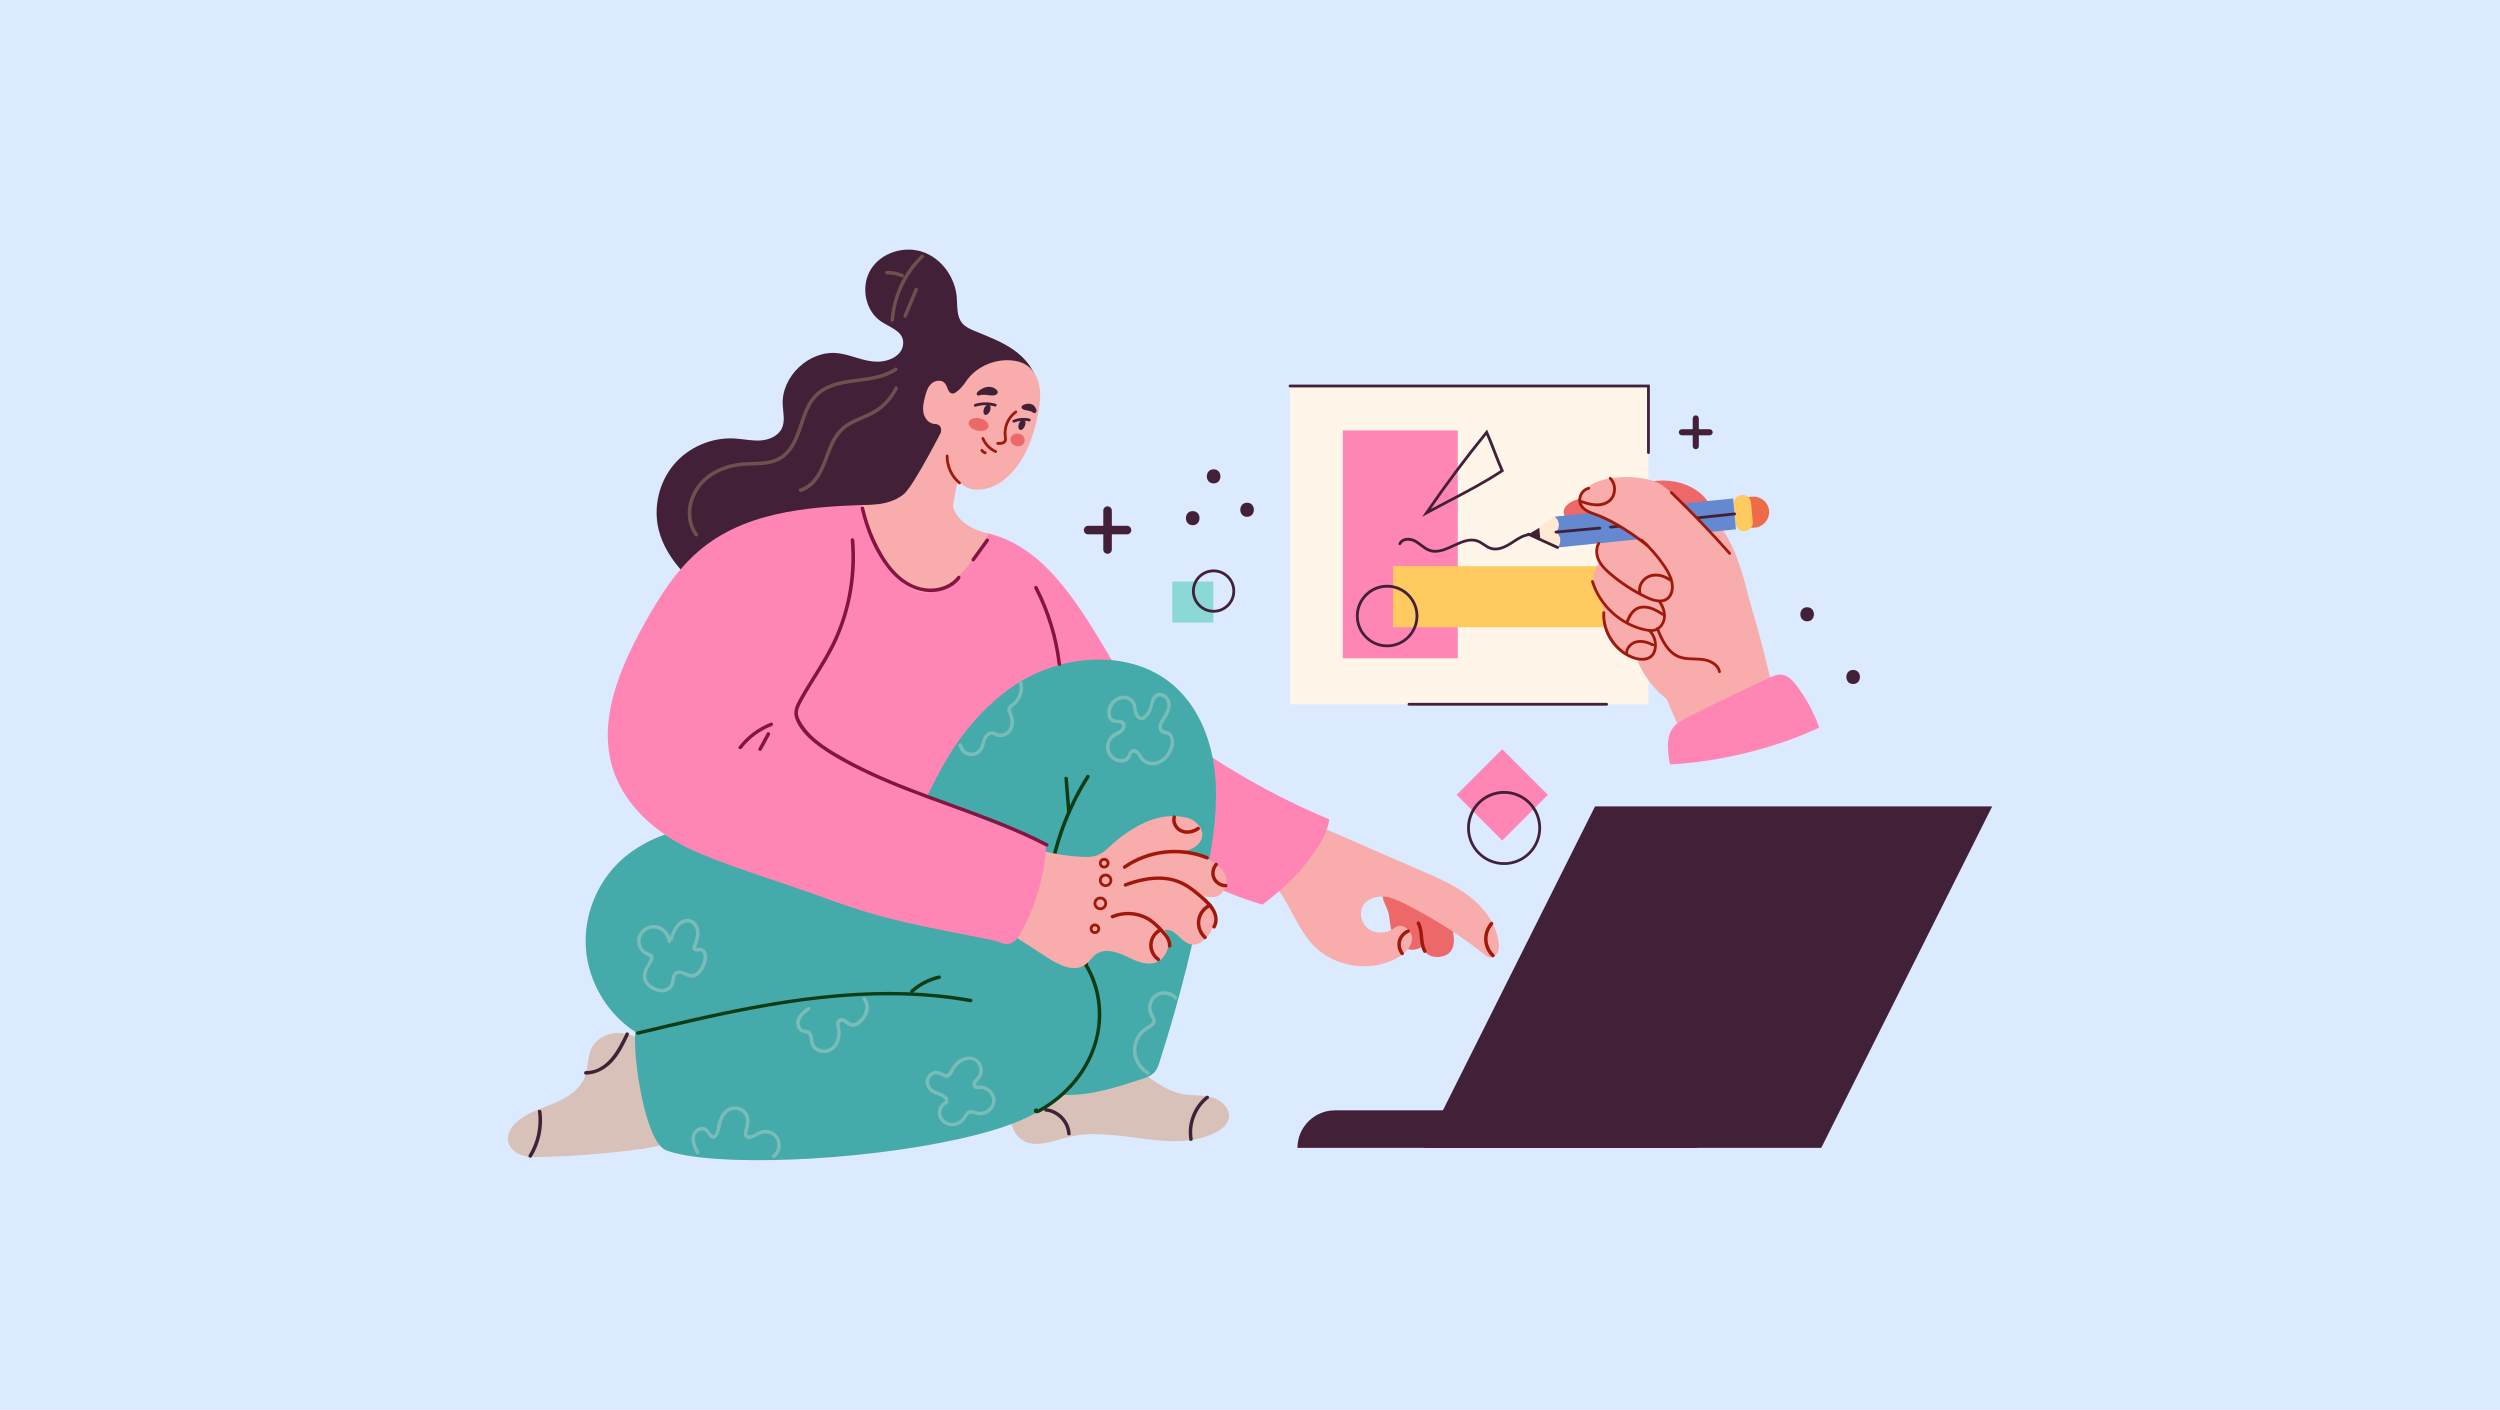 <?xml version="1.0" encoding="UTF-8"?><svg id="Layer_2" xmlns="http://www.w3.org/2000/svg" viewBox="0 0 532 300"><defs><style>.cls-1{fill:#f9acac;}.cls-2{fill:#ed6969;}.cls-3{fill:#ed6b48;}.cls-4{fill:#fff5e9;}.cls-5{fill:#ffe9d2;}.cls-6{fill:#ffca5f;}.cls-7{fill:#ff85b4;}.cls-8{fill:#6589d1;}.cls-9{fill:#a0180a;}.cls-10{fill:#8bd8d6;}.cls-11{fill:#d8c1b8;}.cls-12{fill:#dceaff;}.cls-13{fill:#422038;}.cls-14{fill:#0d3d14;}.cls-15{fill:#724f4f;}.cls-16{fill:#821541;}.cls-17{fill:#4aa;}.cls-18{fill:#79bcb8;}</style></defs><g id="Layer_1-2"><rect class="cls-12" width="532" height="300"/><g><rect class="cls-10" x="249.47" y="123.75" width="8.73" height="8.73"/><path class="cls-13" d="M258.25,130.38c-2.54,0-4.6-2.06-4.6-4.6s2.06-4.6,4.6-4.6,4.6,2.06,4.6,4.6-2.06,4.6-4.6,4.6Zm0-8.6c-2.2,0-4,1.79-4,4s1.79,4,4,4,4-1.79,4-4-1.79-4-4-4Z"/><g><path class="cls-13" d="M235.69,117.85h0c-.5,0-.91-.41-.91-.91v-8.28c0-.5,.41-.91,.91-.91h0c.5,0,.91,.41,.91,.91v8.28c0,.5-.41,.91-.91,.91Z"/><path class="cls-13" d="M230.64,112.8h0c0-.5,.41-.91,.91-.91h8.28c.5,0,.91,.41,.91,.91h0c0,.5-.41,.91-.91,.91h-8.28c-.5,0-.91-.41-.91-.91Z"/></g><g><path class="cls-13" d="M360.86,95.59h0c-.36,0-.65-.29-.65-.65v-5.9c0-.36,.29-.65,.65-.65h0c.36,0,.65,.29,.65,.65v5.9c0,.36-.29,.65-.65,.65Z"/><path class="cls-13" d="M357.26,91.99h0c0-.36,.29-.65,.65-.65h5.9c.36,0,.65,.29,.65,.65h0c0,.36-.29,.65-.65,.65h-5.9c-.36,0-.65-.29-.65-.65Z"/></g><rect class="cls-7" x="312.81" y="162.27" width="13.73" height="13.73" transform="translate(213.23 -176.5) rotate(45)"/><path class="cls-13" d="M320.07,184.07c-4.34,0-7.88-3.53-7.88-7.88s3.53-7.88,7.88-7.88,7.88,3.53,7.88,7.88-3.53,7.88-7.88,7.88Zm0-15.15c-4.01,0-7.28,3.26-7.28,7.28s3.26,7.28,7.28,7.28,7.28-3.26,7.28-7.28-3.26-7.28-7.28-7.28Z"/><g><path class="cls-13" d="M220.72,81.76c-.44-3.03-2.56-5.6-5.08-7.35-2.52-1.75-5.43-2.81-8.26-3.99-.96-.4-1.94-.84-2.61-1.63-1.24-1.47-1.01-3.62-1.17-5.53-.35-4.2-3.16-8.2-7.13-9.61-3.97-1.42-8.88,.06-11.13,3.63-2.25,3.57-1.29,8.89,2.24,11.19,1.8,1.17,4.38,1.98,4.6,4.11,.29,2.83-2.72,4.41-5.57,4.39-2.85-.03-5.5-1.49-8.32-1.81-6.05-.69-12.03,4.9-11.73,10.99,.08,1.65,.53,3.4-.14,4.91-.75,1.69-2.72,2.54-4.56,2.67-1.85,.12-3.68-.31-5.53-.42-4.89-.29-9.87,1.86-13,5.63-3.13,3.77-4.34,9.06-3.16,13.81,.85,3.43,2.85,6.5,5.26,9.09,2.51,2.71,5.52,4.98,8.87,6.53,7.93,3.67,17.5,3.02,25.35-.81,7.85-3.83,14.05-10.61,18.12-18.34,2.45-4.66,4.2-9.68,6.98-14.15,3.61-5.79,9.79-10.41,15.99-13.28Z"/><path class="cls-11" d="M227.26,241.97c10.32-2.55,22,3.83,31.46-1,1.21-.62,2.41-1.52,2.74-2.84,.5-2.03-1.39-3.95-3.39-4.55-2-.6-4.16-.37-6.22-.72-5.81-1.01-9.8-6.45-15.26-8.68-3.27-1.34-7-1.28-10.32-.13-2.83,.98-5.69,2.77-8.02,4.65-1.73,1.39-3.23,3.16-3.59,5.41-.4,2.44,.36,6.07,2.11,7.87,2.47,2.53,6.4,1.13,9.3,.32,.4-.11,.8-.22,1.2-.32Z"/><path class="cls-11" d="M131.46,219.8c-2.21,.02-4.46,1.15-5.49,3.1-1.04,1.95-.76,4.35-1.57,6.4-1.1,2.78-3.95,4.43-6.72,5.56-2.77,1.13-5.76,2.02-7.92,4.09-1.03,.99-1.86,2.36-1.66,3.78,.2,1.42,1.41,2.53,2.76,3.03,1.35,.49,2.82,.48,4.25,.45,7.25-.17,14.49-.75,21.68-1.75,4.15-.57,9-1.86,10.39-5.81,.75-2.12,.21-4.53-.91-6.48-1.12-1.95-2.76-3.54-4.39-5.1-1.4-1.35-3.06-2.64-4.23-4.19-.9-1.19-1.62-1.91-3.07-2.47-1-.39-2.04-.6-3.11-.6Z"/><ellipse class="cls-7" cx="188.69" cy="145.58" rx="27.86" ry="29.89"/><g><g><path class="cls-2" d="M309.17,198.08c.14,.83,.28,1.67,.2,2.5-.07,.84-.39,1.68-1.02,2.24-.4,.35-.9,.56-1.42,.69-.9,.23-1.89,.2-2.72-.21-.83-.41-1.48-1.25-1.52-2.18-.25,.68-1.36,.98-2.08,1-.72,.02-1.42-.28-2.01-.68-1.17-.79-2.06-2-2.47-3.35-.44-1.45-.34-3.04-.87-4.47-.47-1.26-1.44-2.61-.83-3.82,.63-1.24,2.39-1.23,3.75-.94,2.26,.49,4.48,1.26,6.41,2.54,1.93,1.28,4.2,4.4,4.58,6.68Z"/><path class="cls-1" d="M279.45,201.13c4.44,4.68,12.13,5.88,17.78,2.77,1.6-.88,3.15-2.28,3.25-4.1,.1-1.82-2.17-3.56-3.59-2.43-1.52,1.21-3.79,1.49-5.44,.46-1.65-1.03-2.38-3.39-1.4-5.07,.84-1.44,2.65-2.07,4.31-1.97,1.66,.11,3.21,.83,4.69,1.58,6.15,3.1,11.97,6.84,17.34,11.14,.66,.53,1.72,.16,2.18-.54,.46-.71,.46-1.62,.35-2.46-.51-3.84-2.98-7.19-6.02-9.59-3.04-2.4-6.63-3.97-10.18-5.51-8.38-3.65-16.75-7.29-25.13-10.94-.82-.35-1.86-.68-2.51-.07-1.64,1.54-3.07,3.31-4.23,5.24-.92,1.52-1.92,3.32-1.56,5.17,.36,1.85,1.82,3.32,2.89,4.8,1.25,1.73,2.23,3.64,3.24,5.52,1.15,2.11,2.36,4.24,4.02,6Z"/></g><path class="cls-9" d="M299.56,197.79c-.97,.4-1.73,1.18-2.05,2.18-.34,1.04-.11,2.25,.55,3.12,.12,.16,.32,.25,.51,.13,.16-.09,.26-.35,.13-.51-.54-.7-.75-1.62-.5-2.47,.22-.76,.81-1.42,1.55-1.73,.19-.08,.32-.25,.26-.46-.05-.18-.27-.34-.46-.26h0Z"/><path class="cls-9" d="M301.5,196.64c.49,.92,.55,1.97,.64,2.99,.09,1.03,.23,2.06,.74,2.97,.24,.42,.89,.04,.65-.38-.51-.9-.58-1.95-.68-2.97-.09-1.03-.21-2.06-.71-2.99-.23-.43-.87-.05-.65,.38h0Z"/><path class="cls-9" d="M317.14,196.28c-1.86,2.13-1.76,5.35,.28,7.33,.35,.34,.88-.19,.53-.53-1.73-1.68-1.87-4.44-.28-6.27,.32-.36-.21-.89-.53-.53h0Z"/></g><path class="cls-7" d="M210.38,113.52c11.41,2.84,18.34,13.77,25.05,25,1.9,3.17,3.56,6.51,5.89,9.38,2.22,2.74,5,4.98,7.82,7.11,10.38,7.82,21.74,14.33,33.73,19.35-.49,3.79-3.36,7.45-5.78,10.4-2.43,2.95-5.4,5.39-8.41,7.75-6.4-1.85-12.78-4.78-18.57-8.08-13.18-7.53-26.28-15.9-35.63-27.85-9.35-11.95-14.41-28.21-9.66-42.62,.23-.69,4.86-.61,5.57-.43Z"/><path class="cls-17" d="M216.13,145.68c10.24-6.72,25.09-7.69,34.1,.61,4.99,4.6,7.58,11.37,8.29,18.12,.72,6.75-.27,13.56-1.47,20.24-2.51,13.99-5.95,27.8-10.3,41.33-.24,.76-.5,1.54-1.03,2.14-.7,.81-1.77,1.17-2.79,1.51-5.33,1.76-10.8,3.53-16.42,3.36-7.17-.22-13.91-3.63-19.61-7.98-7.44-5.67-13.66-13.28-16.39-22.23-1.31-4.29-1.73-8.86-1.2-13.32,.56-4.65,2.44-8.4,4.44-12.54,3.55-7.36,6.58-14.69,11.68-21.2,3.03-3.87,6.58-7.34,10.69-10.04Z"/><g><path class="cls-1" d="M221.04,87.29c.31-1.76,.47-3.58,.1-5.33-.37-1.75-1.33-3.43-2.86-4.36-.99-.61-2.17-.86-3.33-.93-3.64-.21-7.39,1.51-9.41,4.54-.57,.86-1.24,1.64-2.08,2.24-.25,.18-.53,.32-.82,.29-.92-.09-.97-1.43-1.54-2.15-.67-.85-2.08-.69-2.88,.03-.8,.72-1.13,1.82-1.39,2.86-.28,1.08-.53,2.21-.32,3.31,.2,1.1,.97,2.17,2.07,2.38,.36,.07,.74,.05,1.07,.21,.68,.33,.78,1.32,.41,1.97-.37,.65-6.86,13.46-9.09,14.21,.78,2.58,2.67,6.36,5.83,8.54,2.01,1.39,4.8,.16,5.2-2.25,.59-3.48,1.12-7.98,1.82-10.45,1.91,1.61,3.15,2.06,5.54,1.67,1.04-.17,2.04-.5,2.94-1.04,5.33-3.18,7.69-9.77,8.75-15.75Z"/><path class="cls-9" d="M212.71,94.67c-.14,0-.28,0-.41-.02-.17,0-.29-.15-.28-.32,0-.17,.14-.29,.32-.28,.3,.02,.6,.03,.87-.05,.24-.07,.43-.24,.47-.42,.03-.12,0-.27-.03-.43v-.07c-.36-2.13,.58-4.41,2.34-5.67,.13-.1,.32-.07,.42,.07,.1,.13,.07,.32-.07,.42-1.58,1.13-2.43,3.17-2.11,5.09v.06c.04,.2,.08,.43,.03,.66-.09,.4-.43,.73-.88,.87-.22,.07-.45,.09-.66,.09Z"/><path class="cls-9" d="M211.87,96.4s-.08,0-.12-.03c-1.28-.58-2.32-1.65-2.86-2.94-.06-.15,0-.33,.16-.39,.15-.06,.33,0,.39,.16,.48,1.15,1.41,2.11,2.55,2.62,.15,.07,.22,.25,.15,.4-.05,.11-.16,.18-.27,.18Z"/><path class="cls-9" d="M209.66,96.67s-.06,0-.09-.01c-.35-.11-.67-.34-.88-.65-.09-.14-.06-.32,.08-.42,.14-.09,.32-.06,.42,.08,.14,.2,.34,.35,.57,.42,.16,.05,.24,.22,.19,.38-.04,.13-.16,.21-.29,.21Z"/><path class="cls-9" d="M204.18,103.05c-.07,0-.14-.02-.19-.07-1.75-1.45-2.77-3.68-2.73-5.95,0-.16,.14-.29,.3-.29h0c.17,0,.3,.14,.29,.31-.04,2.06,.92,4.16,2.51,5.48,.13,.11,.15,.29,.04,.42-.06,.07-.14,.11-.23,.11Z"/><path class="cls-13" d="M207.55,86.56c-.13,0-.25-.08-.29-.21-.05-.16,.04-.33,.2-.38,1.42-.45,2.99-.46,4.41-.04,.16,.05,.25,.21,.2,.37-.05,.16-.21,.25-.37,.2-1.31-.39-2.75-.38-4.06,.03-.03,0-.06,.01-.09,.01Z"/><path class="cls-13" d="M215.75,89.94c-.12,0-.23-.07-.28-.18-.07-.15,0-.33,.16-.39,1.09-.46,2.32-.56,3.47-.28,.16,.04,.26,.2,.22,.36-.04,.16-.2,.26-.36,.22-1.02-.26-2.12-.17-3.09,.24-.04,.02-.08,.02-.12,.02Z"/><path class="cls-13" d="M210.67,87.44c-.23,.6-.71,.97-1.06,.83-.35-.14-.45-.73-.21-1.33,.23-.6,.71-.97,1.06-.83,.35,.14,.45,.73,.21,1.33Z"/><path class="cls-13" d="M218.1,90.64c-.23,.6-.71,.97-1.06,.83-.35-.14-.45-.73-.21-1.33,.23-.6,.71-.97,1.06-.83,.35,.14,.45,.73,.21,1.33Z"/><path class="cls-13" d="M211.63,84.11c.34-.07,.7-.31,.69-.66,0-.17-.1-.32-.21-.45-.48-.54-1.26-.76-1.97-.67-.72,.09-1.38,.45-1.94,.91-.24,.2-.51,.5-.28,.81,.16,.21,.39,.12,.6,.06,.65-.2,1.29-.08,1.95,0,.38,.05,.78,.08,1.16,0Z"/><path class="cls-13" d="M217.59,87.04c-.2-.14-.32-.4-.11-.65,.1-.12,.26-.21,.41-.28,.66-.28,1.34-.26,1.8-.02,.46,.24,.72,.66,.85,1.13,.06,.2,.07,.49-.27,.66-.23,.12-.35,0-.46-.1-.35-.3-.87-.36-1.39-.46-.3-.06-.6-.13-.82-.28Z"/><path class="cls-2" d="M210.36,90.77c-.15,.72-1.22,1.12-2.39,.87s-1.99-1.02-1.84-1.75c.15-.72,1.22-1.12,2.39-.87,1.17,.24,1.99,1.02,1.84,1.75Z"/><path class="cls-2" d="M218.04,93.92c-.15,.72-.94,1.17-1.76,1-.82-.17-1.37-.89-1.22-1.62,.15-.72,.94-1.17,1.76-1,.82,.17,1.37,.89,1.22,1.62Z"/></g><path class="cls-17" d="M141.81,244.81c-4.64-1.73-7.16-20.3-6.62-25.22-5.95-3.85-9.95-10.57-10.5-17.64-.55-7.07,2.37-14.33,7.65-19.05,3.99-3.57,9.76-6.18,15.1-6.54,21.59-1.44,43.54,2.82,63.03,12.23,6.43,3.11,12.72,6.86,17.35,12.3,4.63,5.44,7.4,12.83,5.94,19.82-1.32,6.34-5.93,11.62-11.43,15.04-5.5,3.41-11.84,5.18-18.16,6.6-21.83,4.89-52.81,6.02-62.37,2.46Z"/><path class="cls-14" d="M135.82,220.2c18.03-4.32,36.36-8.68,55.02-8.39,5.24,.08,10.46,.54,15.62,1.47,.47,.08,.67-.64,.2-.72-18.48-3.3-37.3-.61-55.46,3.32-5.21,1.13-10.39,2.36-15.57,3.6-.47,.11-.27,.84,.2,.72h0Z"/><path class="cls-14" d="M194.29,211.24c1.6-1.45,3.56-2.46,5.67-2.94,.47-.11,.27-.83-.2-.72-2.23,.51-4.3,1.6-6,3.13-.36,.32,.17,.85,.53,.53h0Z"/><path class="cls-14" d="M224.05,185.29c1.3-7.05,3.94-13.79,7.77-19.84,.26-.41-.39-.79-.65-.38-3.87,6.1-6.54,12.92-7.85,20.02-.09,.47,.64,.67,.72,.2h0Z"/><path class="cls-14" d="M227.82,172.77c-.19-2.37-.38-4.74-.57-7.11-.04-.48-.79-.48-.75,0,.19,2.37,.38,4.74,.57,7.11,.04,.48,.79,.48,.75,0h0Z"/><path class="cls-14" d="M231.2,205.39c.48,0,.48-.75,0-.75s-.48,.75,0,.75h0Z"/><path class="cls-14" d="M230.65,205.35c2.63,4.21,3.5,9.36,2.63,14.23-.82,4.6-3.2,8.81-6.5,12.09-.9,.9-1.87,1.74-2.9,2.5-.53,.39-1.07,.76-1.62,1.1-.26,.16-.52,.32-.79,.48-.1,.06-.2,.12-.3,.17,.04-.02-1.12,.72-.59,.7l-.36-.28,.03,.08c.18,.44,.9,.25,.72-.2l-.03-.08c-.06-.15-.18-.28-.36-.28-.86,.03-.7,1.2,.17,1.05,.51-.09,1.05-.5,1.49-.77,.59-.36,1.17-.74,1.74-1.14,2.15-1.54,4.07-3.38,5.67-5.49,3.38-4.45,5.13-10.02,4.62-15.61-.29-3.17-1.28-6.24-2.97-8.95-.26-.41-.9-.03-.65,.38h0Z"/><g><path class="cls-1" d="M216.48,199.62c2.14,1.39,4.27,2.78,6.41,4.17,2.47,1.61,5.78,3.21,8.13,1.44,.84-.63,1.37-1.59,2.23-2.19,1.75-1.23,4.17-.57,6.11,.33s4,2.03,6.09,1.58c2.91-.62,4.29-4.79,2.34-7.03,2.47-.53,3.51,2.94,6.03,3.1,.68,.04,1.35-.24,1.92-.62,1.88-1.25,2.94-3.62,2.62-5.85-.32-2.23-2-4.21-4.15-4.89,.4,1.06,3.02,1.31,4.14,1.23,1.13-.08,2-1,2.4-2.06,1.09-2.9-1.73-5.24-3.85-6.12-3.94-1.64-8.61-2.47-12.28,1.6,2.74-.7,4.92-2.53,7.66-3.24,1.19-.31,2.36-.83,3.05-1.85,1.5-2.21-.53-4.27-1.85-4.88-1.32-.61-3.45-.77-4.9-.64-4.07,.38-7.63,2.48-10.82,5.03-1.44,1.15-2.64,2.71-4.37,3.31-.99,.35-2.06,.35-3.11,.3-2.9-.13-5.79-.58-8.59-1.34-1.75-.48-3.56-1.08-5.33-.72-1.59,.32-2.94,1.38-4.08,2.54-2.49,2.56-4.32,6.07-3.83,9.6,.49,3.54,4.54,7.91,8.03,7.16Z"/><path class="cls-9" d="M236.9,195.39c2.16-.91,4.72-.82,6.82,.24,1.14,.57,2.05,1.43,2.91,2.36,.86,.92,1.95,1.95,1.9,3.3-.02,.48,.73,.48,.75,0,.06-1.42-.91-2.51-1.81-3.5-1-1.09-2.04-2.13-3.37-2.8-2.36-1.19-5.14-1.26-7.57-.24-.44,.19-.06,.83,.38,.65h0Z"/><path class="cls-9" d="M239.57,188.67c3.77-1.4,8.16-2.24,11.92-.33,1.73,.88,3.24,2.19,4.66,3.5,1.4,1.28,2.97,3.24,1.87,5.2-.24,.42,.41,.8,.65,.38,.98-1.73,.25-3.68-.96-5.08-.73-.84-1.61-1.56-2.45-2.28-.85-.72-1.74-1.41-2.7-1.99-4.08-2.42-8.93-1.69-13.17-.12-.45,.17-.25,.89,.2,.72h0Z"/><path class="cls-9" d="M239.5,184.83c5.01-3.47,11.59-4.21,17.25-1.95,.45,.18,.64-.55,.2-.72-5.83-2.33-12.68-1.55-17.83,2.03-.39,.27-.02,.92,.38,.65h0Z"/><path class="cls-9" d="M246.76,197.54c-1.24,.64-2.09,1.91-2.21,3.3-.12,1.43,.6,2.83,1.75,3.65,.39,.28,.77-.37,.38-.65-.94-.67-1.48-1.85-1.38-3,.1-1.13,.84-2.14,1.84-2.65,.43-.22,.05-.87-.38-.65h0Z"/><path class="cls-9" d="M257.29,192.32c-1.31,.61-2.31,1.88-2.55,3.31-.25,1.51,.29,3.09,1.42,4.12,.36,.33,.89-.2,.53-.53-.95-.87-1.46-2.21-1.21-3.49,.24-1.22,1.07-2.24,2.19-2.76,.44-.2,.06-.85-.38-.65h0Z"/><path class="cls-9" d="M258.54,183.69c-.81,.92-1.03,2.26-.52,3.38,.49,1.07,1.65,1.77,2.82,1.77,.48,0,.48-.75,0-.75-.9,0-1.76-.52-2.15-1.34-.39-.81-.22-1.86,.38-2.53,.32-.36-.21-.89-.53-.53h0Z"/><path class="cls-9" d="M249.52,173.78c-.35,1.28,.37,2.66,1.51,3.27,1.31,.71,2.95,.39,4.14-.42,.4-.27,.02-.92-.38-.65-.94,.64-2.25,1-3.32,.46-.88-.44-1.5-1.47-1.23-2.46,.13-.47-.6-.67-.72-.2h0Z"/><path class="cls-9" d="M233,198.76c-.62,0-1.12-.5-1.12-1.12s.5-1.12,1.12-1.12,1.12,.5,1.12,1.12-.5,1.12-1.12,1.12Zm0-1.63c-.28,0-.52,.23-.52,.52s.23,.52,.52,.52,.52-.23,.52-.52-.23-.52-.52-.52Z"/><path class="cls-9" d="M234.15,193.69c-.8,0-1.45-.65-1.45-1.45s.65-1.45,1.45-1.45,1.45,.65,1.45,1.45-.65,1.45-1.45,1.45Zm0-2.3c-.47,0-.85,.38-.85,.85s.38,.85,.85,.85,.85-.38,.85-.85-.38-.85-.85-.85Z"/><path class="cls-9" d="M235.27,188.76c-.79,0-1.43-.64-1.43-1.43s.64-1.43,1.43-1.43,1.43,.64,1.43,1.43-.64,1.43-1.43,1.43Zm0-2.25c-.46,0-.83,.37-.83,.83s.37,.83,.83,.83,.83-.37,.83-.83-.37-.83-.83-.83Z"/><path class="cls-9" d="M234.97,184.81c-.62,0-1.13-.51-1.13-1.13s.51-1.13,1.13-1.13,1.13,.51,1.13,1.13-.51,1.13-1.13,1.13Zm0-1.65c-.29,0-.53,.24-.53,.53s.24,.53,.53,.53,.53-.24,.53-.53-.24-.53-.53-.53Z"/></g><path class="cls-7" d="M187.3,107.37c-13.15,.29-27.33,.94-37.65,9.1-5.57,4.41-9.42,10.6-12.84,16.83-5.07,9.24-9.53,19.99-6.47,30.07,2.61,8.59,10.31,14.82,18.61,18.26,8.29,3.45,18.12,6.37,26.55,9.46,13.56,4.97,19.68,5.73,35.77,9,1.31,.27,2.59,1.14,3.83,.66,.99-.39,1.61-1.35,2.12-2.27,3.26-5.8,5.14-12.37,5.43-19.01-14-5.13-28.37-11.08-41.92-17.29-4.16-1.91-8.72-4.34-10.03-8.72-1.03-3.48,.36-7.27,2.48-10.21,2.12-2.94,4.93-5.32,7.26-8.1,6.21-7.41,9.02-18.35,6.84-27.77Z"/><g><polygon class="cls-13" points="387.56 244.27 303.05 244.27 339.42 171.6 423.94 171.6 387.56 244.27"/><path class="cls-13" d="M284.09,236.28h77.05v7.99h-85.04c0-4.41,3.58-7.99,7.99-7.99Z"/></g><path class="cls-16" d="M181.02,114.92c.6,6.87-.49,13.86-3.2,20.2-1.36,3.17-3.18,6.09-5,9-.91,1.46-1.81,2.92-2.64,4.42-.7,1.28-1.46,2.62-1.01,4.12,.83,2.77,3.44,5,5.72,6.61,2.63,1.85,5.51,3.38,8.39,4.79,5.93,2.9,12.14,5.17,18.34,7.42,7.1,2.58,14.22,5.15,20.94,8.64,.43,.22,.81-.43,.38-.65-11.62-6.02-24.39-9.3-36.29-14.66-2.97-1.33-5.87-2.8-8.67-4.46-2.65-1.57-5.32-3.37-7.07-5.97-.44-.65-.91-1.39-1.07-2.17-.19-.91,.2-1.76,.61-2.55,.81-1.57,1.73-3.07,2.66-4.57,1.8-2.89,3.64-5.75,5.05-8.86,3-6.66,4.26-14.04,3.63-21.32-.04-.48-.79-.48-.75,0h0Z"/><path class="cls-16" d="M157.85,159.27c1.64-2.14,3.87-3.81,6.39-4.77,.45-.17,.25-.9-.2-.72-2.71,1.04-5.07,2.81-6.83,5.11-.29,.38,.36,.76,.65,.38h0Z"/><path class="cls-16" d="M162.07,159.62c.59-1.09,1.19-2.17,1.78-3.26,.23-.42-.42-.8-.65-.38-.59,1.09-1.19,2.17-1.78,3.26-.23,.42,.42,.8,.65,.38h0Z"/><path class="cls-16" d="M220.12,125.23c2.59,5.03,4.27,10.5,4.93,16.12,.06,.47,.81,.48,.75,0-.67-5.76-2.37-11.34-5.03-16.5-.22-.43-.87-.05-.65,.38h0Z"/><path class="cls-1" d="M193.43,103.89s-1.87,3.83-10.09,3.58c0,0,10,37.52,27.05,6.05,0,0-6.43-1.07-7.59-5.82-1.16-4.75-9.36-3.81-9.36-3.81Z"/><path class="cls-16" d="M183.16,108.26c1.04,4.52,2.89,9.1,5.8,12.76,2.47,3.1,6.08,5.39,10.17,4.91,2.02-.24,3.92-1.14,5.18-2.77,.29-.38-.23-.91-.53-.53-1.43,1.84-3.7,2.67-5.99,2.61-2.44-.06-4.66-1.16-6.45-2.77-1.88-1.69-3.28-3.84-4.43-6.08-1.36-2.64-2.36-5.44-3.02-8.33-.11-.47-.83-.27-.72,.2h0Z"/><path class="cls-16" d="M207.42,119.29c1-1.38,1.99-2.76,2.99-4.13,.12-.16,.03-.42-.13-.51-.19-.11-.39-.03-.51,.13-1,1.38-1.99,2.76-2.99,4.13-.12,.16-.03,.42,.13,.51,.19,.11,.39,.03,.51-.13h0Z"/><path class="cls-18" d="M142.83,200.24c-.25-1.83-1.84-3.44-3.75-3.41-1.75,.03-3.41,1.41-3.52,3.2-.05,.84,.25,1.69,.77,2.34,.24,.31,.54,.57,.88,.78,.45,.27,1.35,.35,1.02,1.06-.49,1.06-1.26,1.92-1.42,3.12-.12,.95,.23,1.83,.91,2.5,1.34,1.32,3.85,2.04,5.26,.43,.62-.7,.5-1.57,.78-2.4,.46-1.37,2.05-.07,2.91,.13,1.86,.42,3.05-1.46,3.55-2.97,.29-.88,.48-1.91-.13-2.71-.23-.3-.56-.54-.94-.61-.18-.03-.34-.02-.52,0-.54,.05-.56,.02-.38-.45,.42-1.15,.83-2.38,.51-3.61-.24-.93-.89-1.78-1.85-2.02-2.56-.64-3.83,2.21-4.43,4.13-.14,.46,.58,.66,.72,.2,.26-.85,.53-1.72,1.05-2.45,.6-.85,1.82-1.58,2.84-1.01,.75,.42,1.04,1.36,1.02,2.17-.01,.56-.16,1.09-.32,1.61-.14,.43-.42,.91-.45,1.36-.04,.5,.29,.82,.78,.86,.37,.03,.72-.17,1.09,.01,.67,.34,.56,1.26,.41,1.85-.19,.76-.51,1.53-1.01,2.14-.7,.84-1.49,.93-2.45,.51-1.07-.47-2.42-.99-3.04,.41-.29,.65-.17,1.42-.51,2.05-.55,1.03-1.87,1.12-2.85,.77-.81-.29-1.68-.86-2.05-1.67-.51-1.09,.13-2.25,.68-3.18,.31-.53,.83-1.18,.68-1.84-.16-.71-.88-.71-1.42-1-1.82-.98-1.71-3.55,0-4.56,1.96-1.15,4.16,.36,4.44,2.45,.06,.48,.79,.27,.72-.2h0Z"/><path class="cls-18" d="M171.87,214.33c-.94,.68-2.02,1.47-2.35,2.66-.24,.86-.03,1.89,.67,2.48,.39,.33,.78,.34,1.26,.43,.77,.14,.78,.89,.87,1.54,.14,.98,.52,1.78,1.42,2.26,1.89,1.01,4.03-.01,4.8-1.91,.43-1.05,.45-2.18,.22-3.27-.1-.46-.27-1.25,.59-1.03,.3,.08,.54,.34,.78,.51,.45,.34,.91,.58,1.49,.51,1.32-.16,2.49-1.55,2.98-2.7,.51-1.2,.38-2.52-.43-3.54-.3-.38-.83,.16-.53,.53,.82,1.03,.58,2.43-.13,3.44-.35,.5-.83,.99-1.35,1.29-.74,.43-1.25,.09-1.86-.37-.53-.4-1.32-.75-1.93-.29-.77,.57-.31,1.58-.22,2.34,.23,1.91-.81,4.34-3.07,4.1-.91-.1-1.71-.63-1.93-1.55-.16-.71-.09-1.57-.61-2.15-.29-.32-.66-.42-1.07-.47-.68-.08-1.1-.41-1.24-1.1-.27-1.38,1.07-2.36,2.04-3.07,.39-.28,.01-.93-.38-.65h0Z"/><path class="cls-18" d="M201.78,233.72c-.77-1.29-2.36-1.16-3.4-2.08-.66-.59-.91-1.73-.3-2.45,.63-.74,1.48-.65,2.24-.22,.49,.28,1.06,.57,1.62,.29,.66-.34,.89-1.27,1.28-1.84,.93-1.36,3.11-2.74,4.57-1.25,.5,.51,.71,1.3,.59,2-.15,.84-.82,1.17-1.23,1.83-.25,.4-.31,.93-.07,1.35,.35,.62,.9,.4,1.47,.39,1.75-.05,3.2,1.94,2.27,3.53-.38,.65-1.04,1.14-1.78,1.29-.86,.17-1.6-.35-2.44-.34-.88,.01-1.19,.65-1.6,1.31-.5,.8-1.35,1.38-2.32,1.41-.97,.03-1.97-.62-2.28-1.55-.32-.97,.2-2.1,1.16-2.48,.44-.17,.25-.9-.2-.72-1.54,.6-2.28,2.45-1.45,3.92,.85,1.52,2.8,1.97,4.3,1.17,.38-.2,.73-.48,1.02-.81,.32-.36,.47-.87,.8-1.21,.53-.53,1.25-.14,1.87,0,.41,.09,.83,.12,1.24,.04,1.61-.29,2.94-1.86,2.7-3.52-.23-1.62-1.85-2.92-3.48-2.77-1.57,.14,.22-1.39,.48-1.91,.34-.67,.39-1.48,.18-2.19-.49-1.72-2.28-2.44-3.93-1.91-.9,.29-1.64,.89-2.22,1.63-.29,.37-.54,.76-.76,1.18-.17,.32-.22,.51-.55,.69-.39,.21-.62,0-.97-.21-.8-.46-1.66-.57-2.49-.08-.79,.47-1.21,1.34-1.12,2.25,.1,.93,.65,1.7,1.46,2.15,.88,.49,2.12,.58,2.67,1.51,.25,.41,.9,.04,.65-.38h0Z"/><path class="cls-18" d="M148.8,245.09c-.6-1.15-1.53-3-.39-4.14,.51-.51,1.31-.55,1.81-.03,.33,.34,.48,.82,.86,1.12,1.89,1.45,2.27-2.7,2.63-3.61,.41-1.05,1.17-2.13,2.37-2.28,1.27-.15,2.56,.86,2.67,2.13,.07,.76-.21,1.5-.35,2.24-.08,.44-.21,.98,.06,1.38,.63,.92,1.91,.29,2.62-.13,1.24-.74,2.76-.89,3.79,.33,.94,1.12,.61,2.82-.47,3.71-.37,.31,.16,.84,.53,.53,1.89-1.56,1.54-4.67-.75-5.64-1.3-.55-2.42-.19-3.58,.49-.3,.18-.69,.46-1.05,.43-.84-.05-.42-.96-.31-1.44,.17-.74,.37-1.52,.22-2.28-.49-2.46-3.63-3.26-5.34-1.54-.85,.86-1.28,2.07-1.55,3.23-.1,.44-.14,1.72-.65,1.92-.52,.2-1.07-1.08-1.44-1.36-1.04-.79-2.5-.18-3.04,.9-.74,1.48,0,3.09,.7,4.43,.22,.43,.87,.05,.65-.38h0Z"/><path class="cls-18" d="M203.97,158.63c.33,1.57,1.9,2.64,3.48,2.19,.75-.21,1.38-.72,1.74-1.41,.47-.9,.43-2.4,1.44-2.93,.58-.31,1.09,.18,1.64,.32,.36,.1,.75,.09,1.12,.02,.78-.16,1.49-.66,1.91-1.34,.45-.73,.56-1.63,.43-2.47-.08-.48-.24-.91-.43-1.35-.33-.77,.02-1.07,.58-1.51,1.51-1.18,2.15-3.19,1.65-5.03-.13-.46-.85-.27-.72,.2,.29,1.06,.15,2.18-.41,3.14-.23,.39-.53,.74-.88,1.03-.32,.26-.71,.47-.95,.82-.55,.82,.13,1.62,.35,2.43,.34,1.23,0,2.68-1.27,3.22-.65,.28-1.13,.14-1.75-.12-.39-.17-.75-.28-1.18-.19-.75,.17-1.28,.86-1.55,1.54-.44,1.11-.5,2.43-1.81,2.88-1.23,.42-2.4-.42-2.66-1.64-.1-.47-.82-.27-.72,.2h0Z"/><path class="cls-18" d="M243.28,152.38c-.65,.61-1.24-.63-1.33-1.08-.12-.6-.12-1.23-.39-1.8-.45-.93-1.47-1.47-2.49-1.47-2.04-.01-3.76,2.14-3.42,4.12,.14,.84,.68,1.54,1.55,1.69,.55,.09,1.72-.15,1.55,.78-.14,.73-1.04,1.01-1.6,1.32-1.89,1.06-2.45,3.6-.95,5.25,.67,.73,1.67,1.19,2.67,1.09,.45-.05,.9-.2,1.24-.5,.16-.14,.3-.31,.4-.49,.14-.26,.16-.67,.34-.89,.43-.51,.98-.04,1.24,.34,.17,.24,.3,.51,.47,.76,.3,.44,.7,.79,1.18,1.02,.93,.45,2.05,.44,2.99,.05,1.82-.75,3.27-2.97,3.1-4.96-.07-.81-.42-1.65-1.23-1.96-.61-.23-1.39-.12-1.37-1.02,.02-.7,.62-1.35,.97-1.92,.66-1.08,1.26-2.46,.74-3.72-.4-.95-1.42-1.8-2.51-1.53-2.22,.56-1.22,3.71-2.96,4.62-.43,.22-.05,.87,.38,.65,1.44-.76,1.25-2.55,1.94-3.81,.61-1.13,1.92-.81,2.43,.27,.59,1.24-.33,2.65-.98,3.65-.48,.73-.97,1.57-.63,2.46,.13,.35,.37,.65,.71,.81,.42,.2,.91,.08,1.29,.39,.72,.59,.56,1.86,.28,2.63-.39,1.05-1.14,2.08-2.15,2.61-1.01,.53-2.39,.52-3.24-.31-.68-.66-.88-1.74-1.92-1.99-.94-.23-1.31,.47-1.6,1.2-.51,1.3-2.17,1-3.03,.23-.89-.81-1.12-2.1-.55-3.16,.57-1.06,1.71-1.19,2.53-1.96,.52-.49,.85-1.39,.41-2.04-.59-.88-1.67-.27-2.41-.77-.99-.67-.51-2.27,.08-3.03,.82-1.06,2.44-1.62,3.53-.59,.93,.88,.38,2.39,1.23,3.33,.54,.6,1.44,.85,2.07,.25,.35-.33-.18-.86-.53-.53h0Z"/><path class="cls-18" d="M250.46,212.09c-1.34-1.45-3.8-1.61-5.19-.13-.66,.7-1.01,1.7-.97,2.67,.02,.47,.13,.93,.33,1.35,.13,.28,.33,.52,.46,.8,.28,.58-.01,.94-.5,1.22-.97,.58-1.8,1.15-2.46,2.1-.62,.9-.99,1.98-1.05,3.08-.12,2.23,1.12,4.36,3.01,5.49,.41,.25,.79-.4,.38-.65-1.79-1.07-2.89-3.14-2.6-5.23,.14-1.01,.59-1.98,1.26-2.76,.66-.76,1.52-1.06,2.27-1.67,.61-.49,.72-1.16,.38-1.86-.46-.96-.94-1.65-.66-2.77,.55-2.19,3.31-2.71,4.79-1.11,.33,.36,.86-.18,.53-.53h0Z"/><path class="cls-13" d="M113.16,246.2c1.76-2.88,2.51-6.32,2.07-9.68-.06-.47-.81-.48-.75,0,.42,3.23-.27,6.52-1.97,9.3-.25,.41,.4,.79,.65,.38h0Z"/><path class="cls-13" d="M124.66,228.68c2.13,0,4.08-1.07,5.53-2.57,1.62-1.66,2.63-3.79,3.61-5.86,.21-.43-.44-.81-.65-.38-1.66,3.5-3.99,8.07-8.49,8.06-.48,0-.48,.75,0,.75h0Z"/><path class="cls-13" d="M256.63,233.25c-2.75,2.19-4.11,5.83-3.54,9.28,.08,.47,.8,.27,.72-.2-.52-3.2,.82-6.54,3.35-8.55,.38-.3-.16-.83-.53-.53h0Z"/><path class="cls-13" d="M222.53,236.55c2.38,.21,4.42,2.34,4.56,4.71,.03,.48,.78,.48,.75,0-.16-2.81-2.51-5.21-5.31-5.46-.48-.04-.48,.71,0,.75h0Z"/><path class="cls-15" d="M195.97,54.3c-3.76,3.65-6.06,8.6-6.47,13.81-.04,.48,.71,.48,.75,0,.39-5.02,2.63-9.78,6.25-13.28,.35-.34-.18-.87-.53-.53h0Z"/><path class="cls-15" d="M194.62,61.5c-.79,1.88-1.57,3.76-2.36,5.64-.08,.19,.09,.41,.26,.46,.22,.06,.38-.08,.46-.26,.79-1.88,1.57-3.76,2.36-5.64,.08-.19-.08-.41-.26-.46-.22-.06-.38,.08-.46,.26h0Z"/><path class="cls-15" d="M188.73,58.39c1.08,0,2.15,.21,3.16,.61,.19,.07,.41-.08,.46-.26,.06-.21-.07-.39-.26-.46-1.07-.42-2.21-.64-3.35-.64-.48,0-.48,.75,0,.75h0Z"/><path class="cls-15" d="M148.51,113.64c-2.83-3.95-1.1-9.34,2.61-12.02,1.83-1.33,4.04-2.12,6.28-2.4,2.35-.3,4.78-.02,7.08-.66,3.87-1.06,5.23-4.65,6.38-8.11,.59-1.78,1.19-3.61,2.3-5.15,1.19-1.65,2.96-2.63,4.89-3.18,4.22-1.19,8.99-.69,12.77-3.22,.4-.27,.02-.92-.38-.65-3.54,2.36-8.02,2.02-12.01,2.99-1.85,.45-3.65,1.23-5.02,2.6-1.31,1.31-2.08,3.03-2.71,4.75-1.37,3.77-2.27,8.29-6.78,9.34-2.41,.56-4.93,.24-7.37,.66-2.23,.39-4.39,1.27-6.19,2.65-3.8,2.94-5.47,8.65-2.51,12.77,.28,.39,.93,.01,.65-.38h0Z"/><path class="cls-15" d="M170.44,104.68c3.89-1.17,5.07-5.43,6.39-8.79,.81-2.06,1.88-3.98,3.8-5.19,1.83-1.15,3.96-1.7,5.8-2.84,1.98-1.22,3.57-3,4.6-5.08,.21-.43-.43-.81-.65-.38-.94,1.9-2.35,3.53-4.13,4.68-1.75,1.13-3.79,1.69-5.6,2.72-1.68,.96-2.91,2.35-3.77,4.08-.88,1.76-1.38,3.66-2.2,5.44-.91,1.99-2.26,3.96-4.45,4.63-.46,.14-.26,.86,.2,.72h0Z"/></g><g><rect class="cls-4" x="274.52" y="82.14" width="76.27" height="67.73"/><rect class="cls-7" x="285.75" y="91.6" width="24.46" height="48.48"/><rect class="cls-6" x="296.45" y="120.48" width="47.1" height="13"/><g><path class="cls-2" d="M353.63,102.27c-2.4,.05-4.75,.65-7.08,1.23-3.27,.83-6.54,1.66-9.81,2.48-1.21,.31-2.5,.65-3.36,1.56-.3,.31-.54,.69-.61,1.12-.22,1.26,.99,2.28,2.12,2.87,5.58,2.93,12.3,2.67,18.23,4.84,3.24,1.18,6.18,3.07,9.38,4.34,1.15,.45,2.55,.79,3.52,.03,.65-.51,.9-1.39,.93-2.22,.08-1.76-.6-3.43-1.25-5.04-.61-1.51-1.08-3-1.39-4.6-.23-1.2-.77-2.11-1.58-3.02-1.05-1.18-2.4-2.06-3.85-2.65-1.49-.61-3.1-.92-4.7-.95-.18,0-.37,0-.55,0Z"/><path class="cls-1" d="M372.24,131.68c-2.1-2.91-4.64-5.48-6.82-8.33-2.18-2.85-4.03-6.1-4.44-9.67-.11-.96,.06-2.18,.99-2.46,.6-.18,1.24,.16,1.87,.09,.46-.05,.92-.31,1.36-.17,.31,.1,.52,.37,.72,.63,3.88,5.25,5.4,11.82,6.83,18.19l-.51,1.72Z"/><path class="cls-1" d="M378.5,151.83c-2.12-9.05-4.25-18.12-7.13-26.96-.9-2.77-1.92-5.58-3.84-7.77-3.9-4.45-10.42-5.25-16.32-5.74-2.42-.2-4.72,.16-7.14-.04-1.26,.97-2.54,1.98-3.39,3.32-.85,1.35-.97,3.64-.22,5.05-2.06,2.02-1.58,6.66,.63,8.5,0,.78,.26,2.12,.15,2.89-.57,3.99,3.18,8.81,7.17,9.33,1.26,3.28,3.46,6.2,6.26,8.32,1.22,3.09,2.69,6.08,3.91,9.17,4.12-.92,9.45-.69,13.57-1.61,2.08-.46,4.31-1.01,5.75-2.58,.42-.45,.26-2.4,.6-1.88Z"/><g><path class="cls-3" d="M376.45,108.68h0c.17,1.81-1.17,3.42-2.98,3.59l-1.1,.1-.6-6.57,1.1-.1c1.81-.17,3.42,1.17,3.59,2.98Z"/><path class="cls-6" d="M368.88,107.33h4.16c.98,0,1.77,.79,1.77,1.77v.15c0,.98-.79,1.77-1.77,1.77h-4.16c-.98,0-1.77-.79-1.77-1.77v-.15c0-.98,.79-1.77,1.77-1.77Z" transform="translate(296.06 488.55) rotate(-95.23)"/><polygon class="cls-5" points="331.44 116.51 325.25 113.69 330.84 109.94 333.89 111.03 333.27 115.42 331.44 116.51"/><path class="cls-8" d="M331.72,111.51c.06,.66-.18,1.28-.61,1.72,.5,.36,.85,.92,.91,1.58,.06,.65-.17,1.26-.59,1.7l37.98-3.87-.6-6.57-37.98,3.87c.49,.36,.83,.91,.88,1.56Z"/><polygon class="cls-13" points="325.25 113.69 327.77 114.68 327.56 112.32 325.25 113.69"/><path class="cls-13" d="M331.44,116.81s-.08,0-.12-.03l-6.19-2.82c-.15-.07-.22-.25-.15-.4,.07-.15,.25-.22,.4-.15l6.19,2.82c.15,.07,.22,.25,.15,.4-.05,.11-.16,.18-.27,.18Z"/><path class="cls-13" d="M331.11,113.53c-.15,0-.28-.12-.3-.27-.02-.17,.11-.31,.27-.33l9.32-.85c.16,0,.31,.11,.33,.27,.02,.17-.11,.31-.27,.33l-9.32,.85h-.03Z"/><path class="cls-13" d="M342.71,112.47c-.15,0-.28-.11-.3-.27-.02-.16,.1-.31,.27-.33l26.41-2.81c.16-.02,.31,.1,.33,.27,.02,.16-.1,.31-.27,.33l-26.41,2.81h-.03Z"/></g><path class="cls-9" d="M351.38,134.48c-.42,0-.84-.07-1.21-.14-5.35-1.07-10.01-5.3-11.58-10.52-.05-.16,.04-.33,.2-.37,.16-.05,.33,.04,.37,.2,1.51,5.02,5.98,9.08,11.12,10.11,.55,.11,1.2,.2,1.77,.05,.97-.26,1.73-1.25,1.84-2.4,.13-1.26-.45-2.42-.95-3.17-.09-.14-.05-.32,.08-.42,.14-.09,.32-.06,.42,.08,.56,.84,1.19,2.13,1.04,3.56-.14,1.4-1.08,2.6-2.28,2.92-.28,.07-.56,.1-.84,.1Z"/><path class="cls-9" d="M349.43,140.59c-.7,0-1.41-.15-2.02-.38-3.97-1.48-6.67-5.62-6.42-9.85,0-.17,.14-.3,.32-.28,.17,0,.29,.15,.28,.32-.22,3.91,2.37,7.88,6.03,9.25,1.23,.46,2.97,.61,3.82-.49,.21-.27,.36-.62,.46-1.05,.29-1.32-.15-2.78-1.11-3.72-.12-.12-.12-.31,0-.42,.12-.12,.31-.12,.42,0,1.1,1.09,1.6,2.76,1.27,4.28-.11,.52-.3,.95-.57,1.29-.6,.78-1.54,1.07-2.49,1.07Z"/><path class="cls-1" d="M364.1,120.08c-1.5-3.98,4-.84,1.83-4.5-1.33-2.25-10.46-11.42-12.76-12.66-.97-.53-2.06-.82-3.14-1.03-2.41-.46-4.89-.5-7.31-.11-2.2,.35-4.49,1.14-5.83,2.92-.5,.67-.85,1.51-.67,2.32,.29,1.26,1.67,1.89,2.87,2.38,2.13,.86,4.22,1.82,6.25,2.88,.97,.5,1.93,1.04,2.73,1.77,2.05,1.88,2.77,4.79,4.29,7.13l11.74-1.1Z"/><path class="cls-9" d="M353.21,128.19c-.83,0-1.8-.26-2.91-.79-2.8-1.32-5.41-3.01-7.76-5.01-.97-.83-1.95-1.76-2.55-2.95-.67-1.34-.69-2.85-.05-3.94,.08-.14,.27-.19,.41-.11,.14,.08,.19,.27,.11,.41-.54,.92-.51,2.2,.07,3.37,.55,1.1,1.48,1.98,2.4,2.76,2.32,1.97,4.88,3.63,7.63,4.93,1.85,.88,3.24,.96,4.12,.26,.57-.46,.9-1.27,.9-2.22,0-1.64-.88-3.13-1.73-4.38-1.34-1.96-2.91-3.75-4.67-5.34-.12-.11-.13-.3-.02-.42,.11-.12,.3-.13,.42-.02,1.8,1.62,3.4,3.45,4.76,5.45,.85,1.25,1.83,2.91,1.84,4.72,0,1.14-.41,2.11-1.13,2.69-.5,.4-1.11,.6-1.83,.6Z"/><path class="cls-9" d="M365.91,143.25c-.14,0-.27-.1-.29-.24-.27-1.41-1.93-2.21-3.45-2.39-.53-.06-1.09-.07-1.63-.09-1.09-.03-2.21-.06-3.27-.45-2.55-.95-3.88-3.67-4.84-6.2-.06-.15,.02-.33,.17-.39,.15-.06,.33,.02,.39,.17,.92,2.4,2.17,4.98,4.49,5.85,.96,.36,1.99,.39,3.07,.42,.55,.02,1.12,.03,1.68,.09,1.61,.18,3.62,1.04,3.97,2.87,.03,.16-.07,.32-.24,.35-.02,0-.04,0-.06,0Z"/><path class="cls-9" d="M350.48,116.31c-.07,0-.13-.02-.19-.06-2.25-1.78-6.65-4.98-10.76-6.45l-.06-.02c-1.28-.46-2.73-.97-3.36-2.26-.35-.71-.33-1.6,.05-2.39,.39-.79,1.08-1.35,1.86-1.51,.16-.03,.32,.07,.35,.23,.03,.16-.07,.32-.23,.35-.59,.12-1.13,.56-1.44,1.18-.3,.62-.33,1.32-.06,1.86,.53,1.07,1.8,1.52,3.03,1.96l.06,.02c4.19,1.5,8.65,4.74,10.93,6.54,.13,.1,.15,.29,.05,.42-.06,.07-.15,.11-.24,.11Z"/><path class="cls-9" d="M368.06,118.05c-.08,0-.17-.03-.22-.1-3.94-4.45-8.11-8.8-12.38-12.92-.12-.11-.12-.31,0-.42,.11-.12,.3-.12,.42,0,4.28,4.14,8.46,8.5,12.41,12.96,.11,.12,.1,.31-.03,.42-.06,.05-.13,.08-.2,.08Z"/><path class="cls-9" d="M348.94,126.32c-.14,0-.26-.1-.29-.24-.33-1.56,.75-3.27,2.4-3.81,1.41-.47,3.1-.13,4.51,.9,.13,.1,.16,.29,.07,.42-.1,.13-.29,.16-.42,.07-1.24-.9-2.76-1.21-3.97-.81-1.35,.44-2.26,1.87-2,3.12,.03,.16-.07,.32-.23,.36-.02,0-.04,0-.06,0Z"/><path class="cls-9" d="M339.78,107.73c-.08,0-.16,0-.24,0-1.16-.05-2.27-.42-3.22-.76-.16-.06-.24-.23-.18-.38,.06-.16,.23-.23,.38-.18,.91,.33,1.97,.68,3.05,.72,1.12,.05,2.12-.26,2.8-.87,.57-.51,.9-1.28,.91-2.12,.01-.84-.29-1.63-.84-2.15-.12-.11-.12-.3,0-.42,.11-.12,.3-.12,.42,0,.67,.64,1.04,1.59,1.02,2.6-.02,1.01-.42,1.94-1.11,2.56-.75,.67-1.8,1.03-2.98,1.03Z"/><path class="cls-9" d="M346.2,132.73s-.07,0-.11-.02c-.15-.06-.23-.23-.17-.39,.48-1.21,1.07-2.41,2.2-3.03,.87-.47,1.98-.54,3.13-.2,.99,.3,1.87,.85,2.72,1.38,.14,.09,.18,.27,.1,.41-.09,.14-.27,.18-.41,.1-.81-.51-1.66-1.03-2.57-1.31-.58-.18-1.69-.39-2.66,.15-.96,.53-1.5,1.62-1.93,2.72-.05,.12-.16,.19-.28,.19Z"/><path class="cls-9" d="M346.15,139.31c-.16,0-.29-.13-.3-.29-.04-1.39,1.19-2.48,2.41-2.74,1.06-.22,2.27,0,3.61,.69,.15,.07,.21,.26,.13,.4-.07,.15-.26,.2-.4,.13-1.22-.62-2.3-.83-3.22-.64-.98,.2-1.97,1.06-1.94,2.13,0,.17-.13,.3-.29,.31h0Z"/><path class="cls-7" d="M387.14,154.83c-1.14-3.21-2.79-6.25-4.86-8.97-.82-1.07-1.84-2.17-3.18-2.3-.92-.09-1.81,.31-2.64,.7-5.81,2.69-11.58,5.47-17.3,8.35-1.05,.53-2.13,1.08-2.9,1.97-1.86,2.12-1.41,5.34-.86,8.1,10.53-.58,22.19-3.38,31.74-7.85Z"/></g><path class="cls-13" d="M295.18,137.74c-3.66,0-6.65-2.98-6.65-6.65s2.98-6.65,6.65-6.65,6.65,2.98,6.65,6.65-2.98,6.65-6.65,6.65Zm0-12.69c-3.33,0-6.05,2.71-6.05,6.05s2.71,6.05,6.05,6.05,6.05-2.71,6.05-6.05-2.71-6.05-6.05-6.05Z"/><path class="cls-13" d="M305.44,117.63c-.43,0-.85-.06-1.28-.21-.74-.25-1.36-.72-1.96-1.18-.39-.3-.79-.6-1.21-.83-.64-.35-1.48-.45-2.08-.24-.36,.13-.61,.35-.74,.66-.06,.15-.24,.22-.39,.16-.15-.06-.22-.24-.16-.39,.2-.47,.58-.81,1.1-1,.76-.27,1.77-.16,2.56,.28,.46,.25,.88,.57,1.29,.88,.59,.45,1.14,.87,1.79,1.09,1.56,.52,3.15-.22,4.84-1,1.75-.81,3.56-1.66,5.36-.98,.51,.19,.96,.49,1.39,.78,.48,.32,.92,.62,1.43,.77,1.05,.32,2.32,0,3.89-.99,.19-.12,.38-.24,.57-.37,1.07-.7,2.17-1.42,3.47-1.58,.16-.02,.31,.1,.33,.26,.02,.16-.1,.31-.26,.33-1.16,.14-2.21,.83-3.22,1.49-.19,.13-.39,.25-.58,.37-1.72,1.09-3.16,1.43-4.38,1.06-.59-.18-1.1-.52-1.59-.85-.42-.28-.82-.55-1.27-.72-1.56-.59-3.18,.17-4.89,.96-1.31,.61-2.65,1.23-4.01,1.23Z"/><path class="cls-13" d="M302.61,110.01l.7-1.03c4.01-5.88,8.33-11.66,12.82-17.18l.31-.38,.2,.45c.59,1.31,1.13,2.73,1.66,4.1,.53,1.37,1.07,2.78,1.65,4.07l.1,.23-.21,.14c-3.57,2.38-7.61,4.5-11.52,6.54-1.53,.8-3.12,1.63-4.62,2.45l-1.09,.6Zm13.68-17.45c-4.11,5.07-8.06,10.36-11.78,15.73,1.17-.63,2.36-1.25,3.53-1.86,3.82-2,7.76-4.06,11.25-6.37-.55-1.25-1.06-2.58-1.56-3.87-.47-1.21-.94-2.45-1.45-3.62Z"/><path class="cls-13" d="M350.79,96.6c-.17,0-.3-.13-.3-.3v-13.86h-75.97c-.17,0-.3-.13-.3-.3s.13-.3,.3-.3h76.57v14.46c0,.17-.13,.3-.3,.3Z"/><path class="cls-13" d="M341.89,150.17h-42.05c-.17,0-.3-.13-.3-.3s.13-.3,.3-.3h42.05c.17,0,.3,.13,.3,.3s-.13,.3-.3,.3Z"/></g><path class="cls-13" d="M253.81,111.76c1.93,0,1.93-3,0-3s-1.93,3,0,3h0Z"/><path class="cls-13" d="M265.38,109.98c1.93,0,1.93-3,0-3s-1.93,3,0,3h0Z"/><path class="cls-13" d="M258.26,102.87c1.93,0,1.93-3,0-3s-1.93,3,0,3h0Z"/><path class="cls-13" d="M384.56,132.22c1.93,0,1.93-3,0-3s-1.93,3,0,3h0Z"/><path class="cls-13" d="M394.35,145.56c1.93,0,1.93-3,0-3s-1.93,3,0,3h0Z"/></g></g></svg>